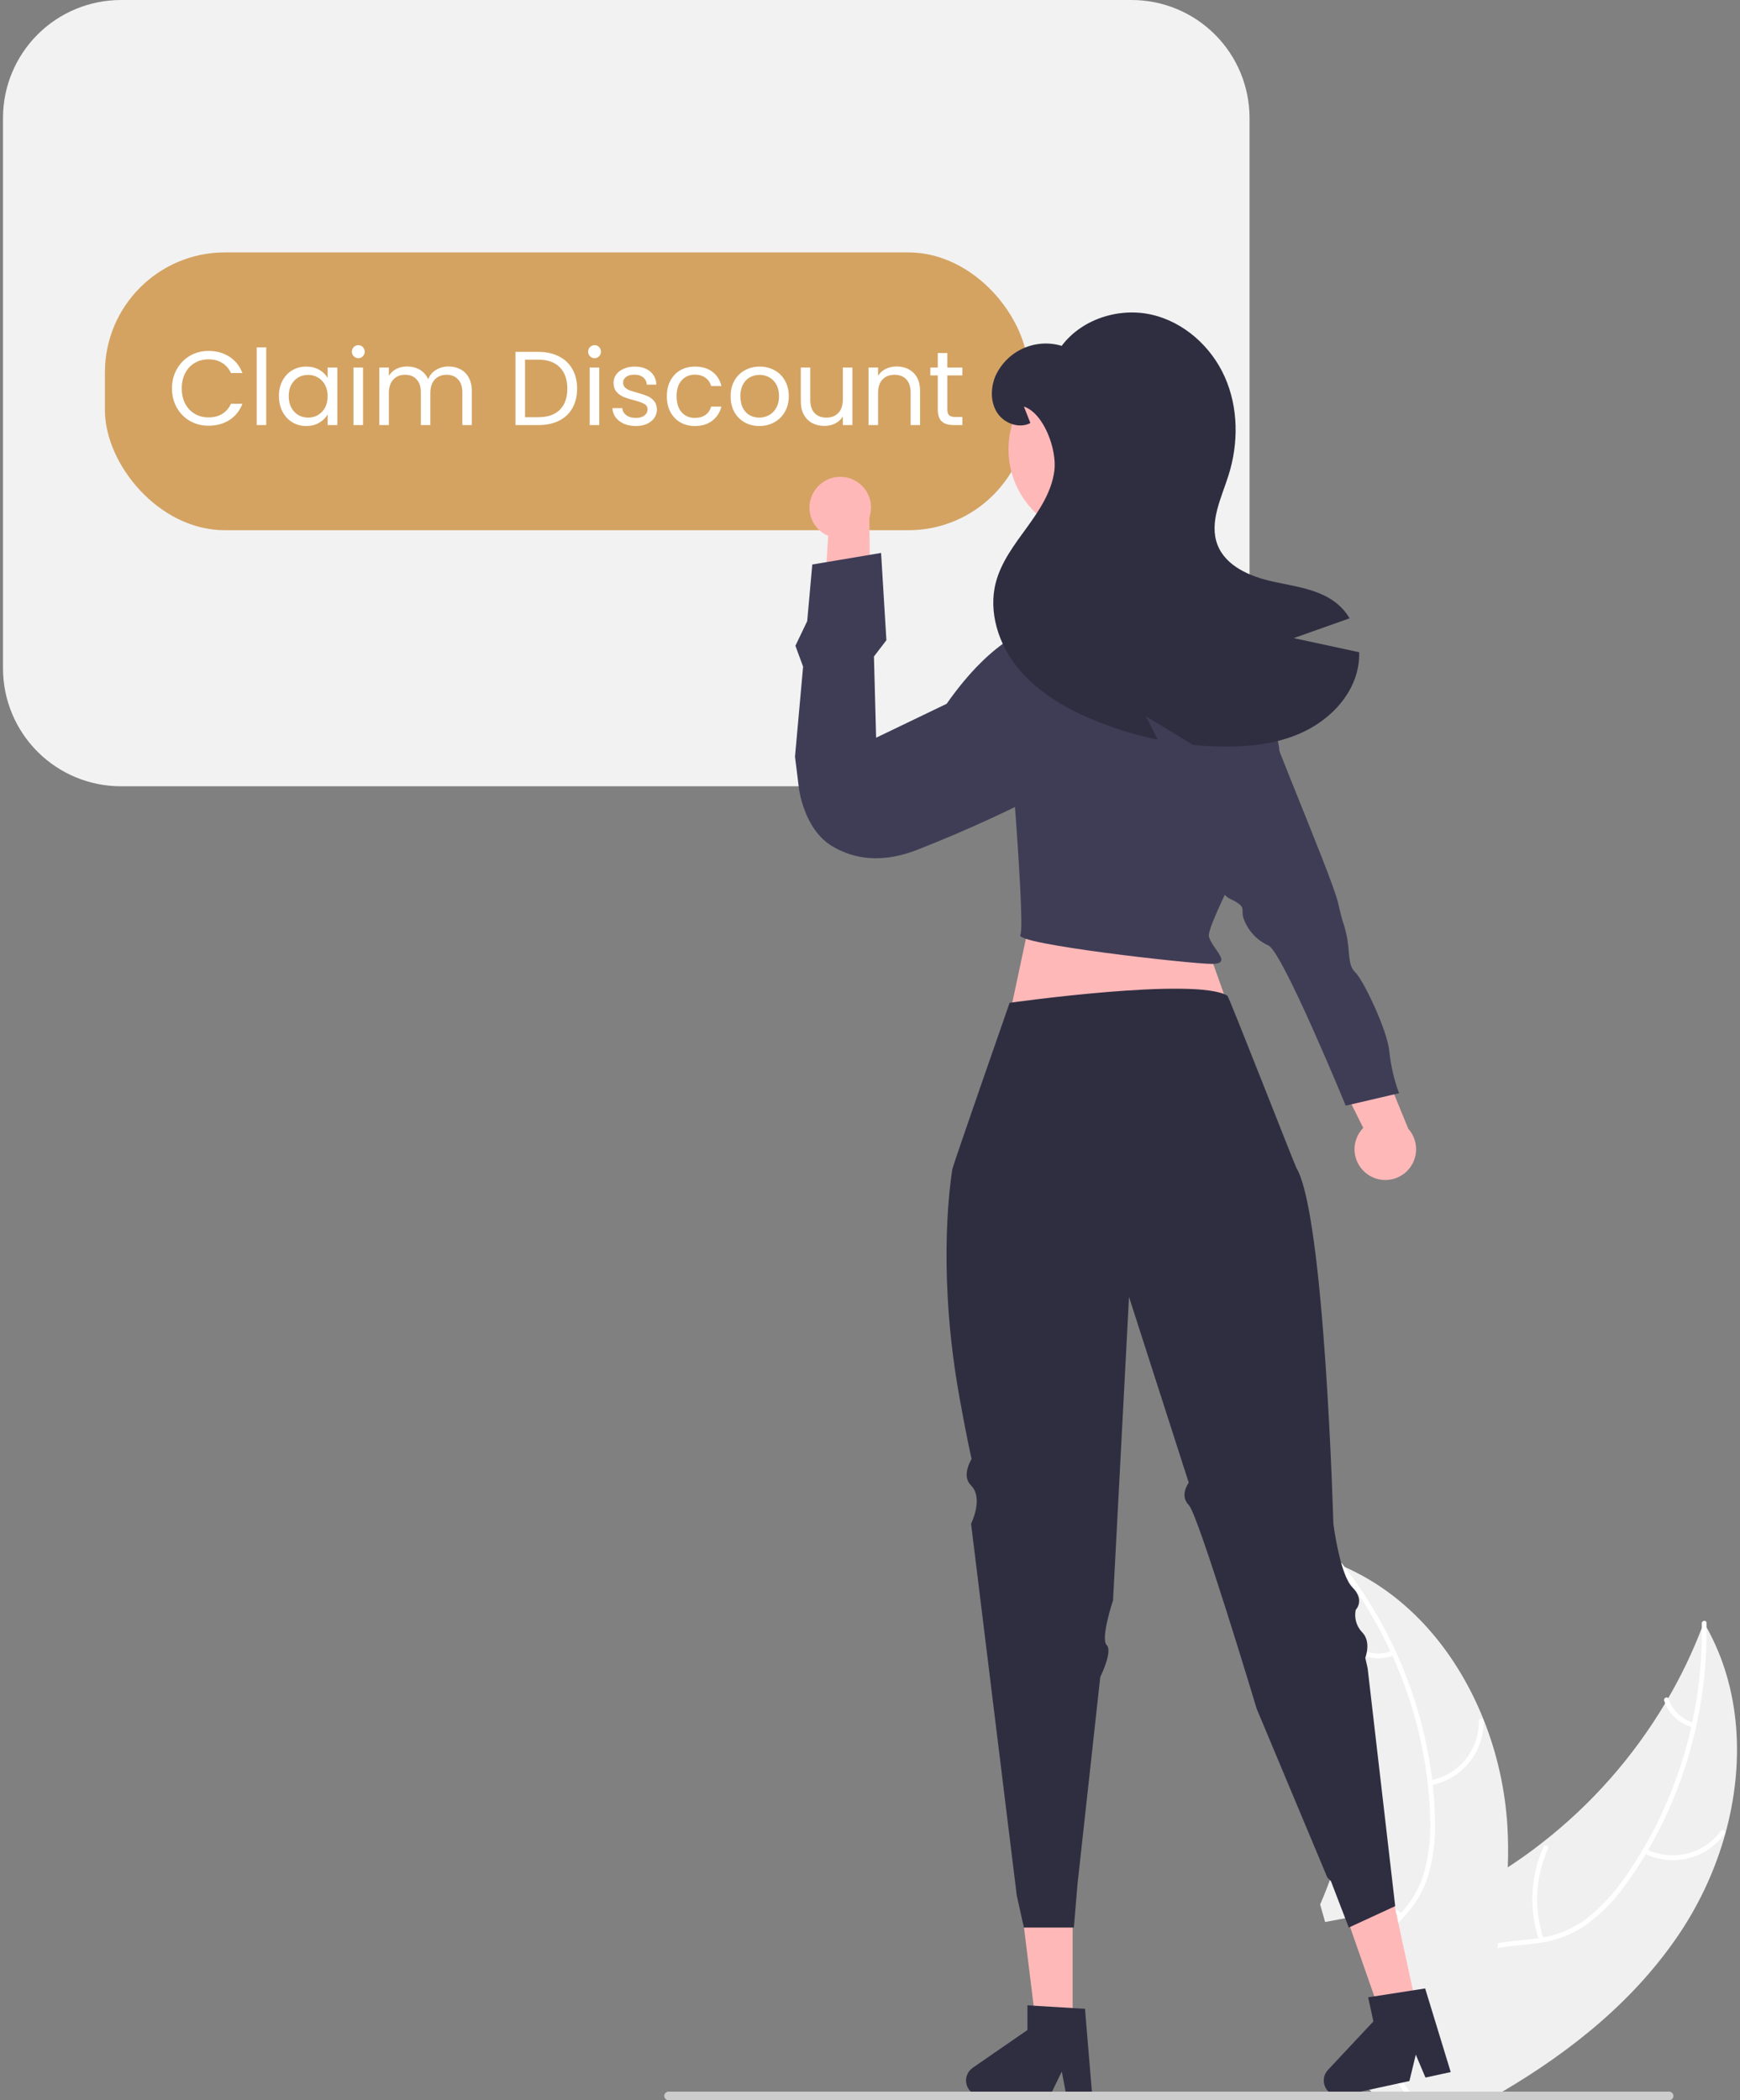 <svg width="232" height="280" viewBox="0 0 232 280" fill="none" xmlns="http://www.w3.org/2000/svg">
<rect x="0" y="0" width="232" height="280" fill="#808080" stroke="none"/>
<path d="M150.894 104.83H16.11C11.944 104.825 7.951 103.168 5.006 100.223C2.061 97.278 0.404 93.284 0.4 89.119V15.709C0.404 11.544 2.061 7.551 5.006 4.606C7.951 1.661 11.945 0.005 16.11 0H150.894C155.059 0.005 159.052 1.661 161.997 4.606C164.943 7.551 166.599 11.544 166.604 15.709V89.119C166.599 93.284 164.943 97.278 161.997 100.223C159.052 103.168 155.059 104.825 150.894 104.83Z" fill="#F2F2F2"/>
<rect x="13.989" y="33.652" width="123.13" height="37.039" rx="16" fill="#D4A362"/>
<path d="M22.931 51.786C22.931 50.834 23.146 49.98 23.575 49.224C24.005 48.458 24.588 47.861 25.325 47.432C26.072 47.002 26.898 46.788 27.803 46.788C28.867 46.788 29.796 47.044 30.589 47.558C31.383 48.071 31.961 48.799 32.325 49.742H30.799C30.529 49.154 30.137 48.701 29.623 48.384C29.119 48.066 28.513 47.908 27.803 47.908C27.122 47.908 26.511 48.066 25.969 48.384C25.428 48.701 25.003 49.154 24.695 49.742C24.387 50.32 24.233 51.002 24.233 51.786C24.233 52.56 24.387 53.242 24.695 53.83C25.003 54.408 25.428 54.856 25.969 55.174C26.511 55.491 27.122 55.65 27.803 55.65C28.513 55.65 29.119 55.496 29.623 55.188C30.137 54.87 30.529 54.418 30.799 53.83H32.325C31.961 54.763 31.383 55.486 30.589 56C29.796 56.504 28.867 56.756 27.803 56.756C26.898 56.756 26.072 56.546 25.325 56.126C24.588 55.696 24.005 55.104 23.575 54.348C23.146 53.592 22.931 52.738 22.931 51.786ZM35.496 46.312V56.672H34.222V46.312H35.496ZM37.191 52.808C37.191 52.024 37.35 51.338 37.667 50.75C37.984 50.152 38.418 49.69 38.969 49.364C39.529 49.037 40.15 48.874 40.831 48.874C41.503 48.874 42.086 49.018 42.581 49.308C43.076 49.597 43.444 49.961 43.687 50.4V49H44.975V56.672H43.687V55.244C43.435 55.692 43.057 56.065 42.553 56.364C42.058 56.653 41.48 56.798 40.817 56.798C40.136 56.798 39.52 56.63 38.969 56.294C38.418 55.958 37.984 55.486 37.667 54.88C37.35 54.273 37.191 53.582 37.191 52.808ZM43.687 52.822C43.687 52.243 43.57 51.739 43.337 51.31C43.104 50.88 42.786 50.554 42.385 50.33C41.993 50.096 41.559 49.98 41.083 49.98C40.607 49.98 40.173 50.092 39.781 50.316C39.389 50.54 39.076 50.866 38.843 51.296C38.61 51.725 38.493 52.229 38.493 52.808C38.493 53.396 38.61 53.909 38.843 54.348C39.076 54.777 39.389 55.108 39.781 55.342C40.173 55.566 40.607 55.678 41.083 55.678C41.559 55.678 41.993 55.566 42.385 55.342C42.786 55.108 43.104 54.777 43.337 54.348C43.57 53.909 43.687 53.4 43.687 52.822ZM47.786 47.754C47.543 47.754 47.338 47.67 47.17 47.502C47.002 47.334 46.918 47.128 46.918 46.886C46.918 46.643 47.002 46.438 47.17 46.27C47.338 46.102 47.543 46.018 47.786 46.018C48.019 46.018 48.215 46.102 48.374 46.27C48.542 46.438 48.626 46.643 48.626 46.886C48.626 47.128 48.542 47.334 48.374 47.502C48.215 47.67 48.019 47.754 47.786 47.754ZM48.402 49V56.672H47.128V49H48.402ZM59.799 48.86C60.397 48.86 60.929 48.986 61.395 49.238C61.862 49.48 62.231 49.849 62.501 50.344C62.772 50.838 62.907 51.44 62.907 52.15V56.672H61.647V52.332C61.647 51.566 61.456 50.983 61.073 50.582C60.7 50.171 60.191 49.966 59.547 49.966C58.885 49.966 58.357 50.18 57.965 50.61C57.573 51.03 57.377 51.641 57.377 52.444V56.672H56.117V52.332C56.117 51.566 55.926 50.983 55.543 50.582C55.17 50.171 54.661 49.966 54.017 49.966C53.355 49.966 52.827 50.18 52.435 50.61C52.043 51.03 51.847 51.641 51.847 52.444V56.672H50.573V49H51.847V50.106C52.099 49.704 52.435 49.396 52.855 49.182C53.285 48.967 53.756 48.86 54.269 48.86C54.913 48.86 55.483 49.004 55.977 49.294C56.472 49.583 56.841 50.008 57.083 50.568C57.298 50.026 57.653 49.606 58.147 49.308C58.642 49.009 59.193 48.86 59.799 48.86ZM71.767 46.914C72.832 46.914 73.751 47.114 74.525 47.516C75.309 47.908 75.907 48.472 76.317 49.21C76.737 49.947 76.948 50.815 76.948 51.814C76.948 52.812 76.737 53.68 76.317 54.418C75.907 55.146 75.309 55.706 74.525 56.098C73.751 56.48 72.832 56.672 71.767 56.672H68.73V46.914H71.767ZM71.767 55.622C73.028 55.622 73.989 55.29 74.651 54.628C75.314 53.956 75.645 53.018 75.645 51.814C75.645 50.6 75.309 49.653 74.638 48.972C73.975 48.29 73.018 47.95 71.767 47.95H70.004V55.622H71.767ZM79.286 47.754C79.043 47.754 78.838 47.67 78.67 47.502C78.502 47.334 78.418 47.128 78.418 46.886C78.418 46.643 78.502 46.438 78.67 46.27C78.838 46.102 79.043 46.018 79.286 46.018C79.519 46.018 79.715 46.102 79.874 46.27C80.042 46.438 80.126 46.643 80.126 46.886C80.126 47.128 80.042 47.334 79.874 47.502C79.715 47.67 79.519 47.754 79.286 47.754ZM79.902 49V56.672H78.628V49H79.902ZM84.789 56.798C84.201 56.798 83.674 56.7 83.207 56.504C82.741 56.298 82.372 56.018 82.101 55.664C81.831 55.3 81.681 54.884 81.653 54.418H82.969C83.007 54.8 83.184 55.113 83.501 55.356C83.828 55.598 84.253 55.72 84.775 55.72C85.261 55.72 85.643 55.612 85.923 55.398C86.203 55.183 86.343 54.912 86.343 54.586C86.343 54.25 86.194 54.002 85.895 53.844C85.597 53.676 85.135 53.512 84.509 53.354C83.94 53.204 83.473 53.055 83.109 52.906C82.755 52.747 82.447 52.518 82.185 52.22C81.933 51.912 81.807 51.51 81.807 51.016C81.807 50.624 81.924 50.264 82.157 49.938C82.391 49.611 82.722 49.354 83.151 49.168C83.581 48.972 84.071 48.874 84.621 48.874C85.471 48.874 86.157 49.088 86.679 49.518C87.202 49.947 87.482 50.535 87.519 51.282H86.245C86.217 50.88 86.054 50.558 85.755 50.316C85.466 50.073 85.074 49.952 84.579 49.952C84.122 49.952 83.758 50.05 83.487 50.246C83.217 50.442 83.081 50.698 83.081 51.016C83.081 51.268 83.161 51.478 83.319 51.646C83.487 51.804 83.693 51.935 83.935 52.038C84.187 52.131 84.533 52.238 84.971 52.36C85.522 52.509 85.97 52.658 86.315 52.808C86.661 52.948 86.955 53.162 87.197 53.452C87.449 53.741 87.58 54.119 87.589 54.586C87.589 55.006 87.473 55.384 87.239 55.72C87.006 56.056 86.675 56.322 86.245 56.518C85.825 56.704 85.34 56.798 84.789 56.798ZM88.912 52.822C88.912 52.028 89.07 51.338 89.388 50.75C89.705 50.152 90.144 49.69 90.704 49.364C91.273 49.037 91.922 48.874 92.65 48.874C93.592 48.874 94.367 49.102 94.974 49.56C95.59 50.017 95.996 50.652 96.192 51.464H94.82C94.689 50.997 94.432 50.628 94.05 50.358C93.676 50.087 93.21 49.952 92.65 49.952C91.922 49.952 91.334 50.204 90.886 50.708C90.438 51.202 90.214 51.907 90.214 52.822C90.214 53.746 90.438 54.46 90.886 54.964C91.334 55.468 91.922 55.72 92.65 55.72C93.21 55.72 93.676 55.589 94.05 55.328C94.423 55.066 94.68 54.693 94.82 54.208H96.192C95.986 54.992 95.576 55.622 94.96 56.098C94.344 56.564 93.574 56.798 92.65 56.798C91.922 56.798 91.273 56.634 90.704 56.308C90.144 55.981 89.705 55.519 89.388 54.922C89.07 54.324 88.912 53.624 88.912 52.822ZM101.238 56.798C100.519 56.798 99.866 56.634 99.278 56.308C98.699 55.981 98.242 55.519 97.906 54.922C97.579 54.315 97.416 53.615 97.416 52.822C97.416 52.038 97.584 51.347 97.92 50.75C98.265 50.143 98.732 49.681 99.32 49.364C99.908 49.037 100.566 48.874 101.294 48.874C102.022 48.874 102.68 49.037 103.268 49.364C103.856 49.681 104.318 50.138 104.654 50.736C104.999 51.333 105.172 52.028 105.172 52.822C105.172 53.615 104.994 54.315 104.64 54.922C104.294 55.519 103.823 55.981 103.226 56.308C102.628 56.634 101.966 56.798 101.238 56.798ZM101.238 55.678C101.695 55.678 102.124 55.57 102.526 55.356C102.927 55.141 103.249 54.819 103.492 54.39C103.744 53.96 103.87 53.438 103.87 52.822C103.87 52.206 103.748 51.683 103.506 51.254C103.263 50.824 102.946 50.507 102.554 50.302C102.162 50.087 101.737 49.98 101.28 49.98C100.813 49.98 100.384 50.087 99.992 50.302C99.609 50.507 99.301 50.824 99.068 51.254C98.834 51.683 98.718 52.206 98.718 52.822C98.718 53.447 98.83 53.974 99.054 54.404C99.287 54.833 99.595 55.155 99.978 55.37C100.36 55.575 100.78 55.678 101.238 55.678ZM113.651 49V56.672H112.377V55.538C112.134 55.93 111.793 56.238 111.355 56.462C110.925 56.676 110.449 56.784 109.927 56.784C109.329 56.784 108.793 56.662 108.317 56.42C107.841 56.168 107.463 55.794 107.183 55.3C106.912 54.805 106.777 54.203 106.777 53.494V49H108.037V53.326C108.037 54.082 108.228 54.665 108.611 55.076C108.993 55.477 109.516 55.678 110.179 55.678C110.86 55.678 111.397 55.468 111.789 55.048C112.181 54.628 112.377 54.016 112.377 53.214V49H113.651ZM119.54 48.86C120.473 48.86 121.229 49.144 121.808 49.714C122.386 50.274 122.676 51.086 122.676 52.15V56.672H121.416V52.332C121.416 51.566 121.224 50.983 120.842 50.582C120.459 50.171 119.936 49.966 119.274 49.966C118.602 49.966 118.065 50.176 117.664 50.596C117.272 51.016 117.076 51.627 117.076 52.43V56.672H115.802V49H117.076V50.092C117.328 49.7 117.668 49.396 118.098 49.182C118.536 48.967 119.017 48.86 119.54 48.86ZM126.311 50.05V54.572C126.311 54.945 126.39 55.211 126.549 55.37C126.707 55.519 126.983 55.594 127.375 55.594H128.313V56.672H127.165C126.455 56.672 125.923 56.508 125.569 56.182C125.214 55.855 125.037 55.318 125.037 54.572V50.05H124.043V49H125.037V47.068H126.311V49H128.313V50.05H126.311Z" fill="white"/>
<path d="M182.382 156.593C181.889 156.258 181.476 155.818 181.172 155.305C180.868 154.792 180.68 154.219 180.621 153.626C180.562 153.033 180.634 152.434 180.832 151.872C181.03 151.309 181.349 150.797 181.766 150.371L175.309 137.398L182.784 138.309L187.769 150.488C188.438 151.236 188.81 152.204 188.813 153.208C188.816 154.211 188.451 155.181 187.787 155.934C187.123 156.686 186.206 157.169 185.21 157.291C184.214 157.412 183.207 157.164 182.382 156.593Z" fill="#FFB8B8"/>
<path d="M156.206 111.957L161.105 111.281C161.105 111.281 161.578 118.665 163.921 119.785C166.263 120.904 165.474 121.088 165.75 122.273C166.016 123.107 166.455 123.875 167.038 124.528C167.62 125.182 168.334 125.705 169.132 126.064C170.988 126.881 179.43 147.409 179.43 147.409L186.539 145.751C185.881 143.969 185.448 142.111 185.249 140.222C185 137.366 181.762 130.626 180.696 129.625C179.63 128.624 180.052 126.861 179.499 124.491C178.947 122.122 179.33 124.319 178.409 120.37C177.488 116.42 167.135 92.753 166.701 89.107C166.267 85.46 161.186 83.314 161.186 83.314L157.237 84.235L156.206 111.957Z" fill="#3F3D56"/>
<path d="M136.995 124.178L129.075 161.36L172.309 158.101L159.368 121.797L136.995 124.178Z" fill="#FFB8B8"/>
<path d="M230.061 244.413C228.773 249.066 226.764 253.488 224.105 257.518C218.165 266.5 209.663 273.369 200.319 278.867C199.671 279.253 199.014 279.629 198.357 280H191.803L191.574 279.476V279.472L191.308 278.867L191.274 278.796L191.26 278.867L190.998 280H187.78C187.514 279.624 187.252 279.248 186.995 278.867C186.619 278.31 186.257 277.748 185.914 277.177C185.309 276.178 184.769 275.142 184.296 274.074C184.239 273.955 184.191 273.836 184.143 273.717L184.358 273.483L183.468 269.589L185.257 269.294L183.296 263.244C183.368 263.02 183.448 262.797 183.534 262.573C184.634 259.788 186.7 257.708 189.151 255.961C191.674 254.157 194.611 252.71 197.31 251.205C198.576 250.496 199.824 249.749 201.037 248.959V248.954C202.589 247.949 204.095 246.875 205.555 245.731C205.58 245.715 205.604 245.698 205.626 245.679C205.646 245.664 205.666 245.648 205.683 245.631C212.228 240.518 217.766 234.235 222.016 227.1L222.018 227.099L222.019 227.098L222.02 227.097L222.021 227.095C222.163 226.866 222.297 226.638 222.43 226.405V226.4C224.17 223.407 225.668 220.279 226.909 217.046V217.041C227.004 216.803 227.09 216.565 227.181 216.327C227.304 216.537 227.423 216.746 227.538 216.956L227.539 216.956L227.541 216.957L227.542 216.959L227.542 216.96C232.16 225.219 232.598 235.168 230.061 244.413Z" fill="#F0F0F0"/>
<path d="M227.542 216.96C227.589 221.368 227.13 225.767 226.176 230.07C225.747 232.039 225.214 233.984 224.577 235.897C223.34 239.638 221.725 243.243 219.755 246.655C219.645 246.84 219.54 247.021 219.426 247.202V247.207C218.584 248.626 217.671 250.002 216.689 251.329C215.204 253.443 213.368 255.288 211.262 256.784C209.542 257.921 207.597 258.673 205.56 258.988C205.179 259.06 204.788 259.112 204.393 259.16C202.818 259.345 201.19 259.417 199.628 259.75C198.838 259.906 198.068 260.154 197.334 260.488C194.821 261.654 193.407 264.096 192.788 266.705C192.678 267.162 192.593 267.624 192.526 268.085C192.007 271.632 192.579 275.316 192.283 278.867C192.25 279.243 192.207 279.624 192.155 280L191.803 280L191.574 279.476V279.472C191.598 279.272 191.617 279.072 191.636 278.867C191.75 277.122 191.765 275.373 191.679 273.626C191.66 272.841 191.646 272.051 191.655 271.26C191.665 270.627 191.688 269.994 191.736 269.366V269.361C191.769 268.971 191.807 268.585 191.86 268.2C192.011 267.019 192.302 265.86 192.726 264.748C193.14 263.602 193.792 262.557 194.639 261.681C195.485 260.805 196.508 260.118 197.639 259.664C198.33 259.405 199.041 259.206 199.767 259.069C201.361 258.765 203.008 258.689 204.612 258.489C204.784 258.47 204.955 258.446 205.122 258.417C205.336 258.384 205.545 258.346 205.755 258.308C207.854 257.935 209.836 257.076 211.543 255.799C213.572 254.193 215.336 252.278 216.77 250.125C217.551 249.006 218.293 247.864 218.983 246.688C218.983 246.687 218.984 246.687 218.984 246.686C218.984 246.686 218.984 246.685 218.985 246.685C218.985 246.684 218.986 246.684 218.986 246.684C218.987 246.683 218.988 246.683 218.988 246.683C219.022 246.626 219.055 246.574 219.088 246.517L219.093 246.507C222.054 241.448 224.215 235.961 225.5 230.241C225.543 230.032 225.591 229.823 225.638 229.613C226.522 225.483 226.948 221.269 226.909 217.046V217.041C226.909 216.841 226.905 216.646 226.9 216.446C226.89 216.037 227.523 215.947 227.533 216.356C227.538 216.556 227.542 216.756 227.538 216.956L227.539 216.956L227.541 216.957L227.542 216.959L227.542 216.96Z" fill="white"/>
<path d="M219.154 247.073C220.968 247.994 223.051 248.241 225.03 247.769C227.008 247.296 228.755 246.136 229.957 244.495C230.2 244.162 229.694 243.77 229.451 244.104C228.334 245.634 226.707 246.715 224.864 247.15C223.02 247.586 221.081 247.349 219.397 246.481C219.031 246.293 218.79 246.886 219.154 247.073Z" fill="white"/>
<path d="M205.816 258.497C204.49 254.555 204.699 250.259 206.401 246.464C206.57 246.088 205.978 245.846 205.809 246.221C204.046 250.173 203.837 254.645 205.226 258.744C205.358 259.135 205.948 258.886 205.816 258.497Z" fill="white"/>
<path d="M225.822 229.672C225.046 229.461 224.334 229.062 223.751 228.508C223.167 227.955 222.73 227.265 222.479 226.502C222.352 226.109 221.762 226.359 221.889 226.748C222.171 227.591 222.654 228.352 223.297 228.965C223.941 229.577 224.724 230.023 225.579 230.263C225.658 230.293 225.745 230.291 225.823 230.259C225.9 230.226 225.962 230.166 225.997 230.089C226.029 230.01 226.028 229.922 225.995 229.844C225.963 229.766 225.9 229.704 225.822 229.672Z" fill="white"/>
<path d="M201.037 248.954V248.959C200.89 252.358 200.465 255.739 199.767 259.069L199.766 259.074C199.728 259.303 199.676 259.526 199.628 259.75C198.479 264.9 196.869 269.936 194.816 274.797C194.249 276.168 193.656 277.525 193.035 278.867C192.864 279.248 192.688 279.624 192.507 280H191.803L191.574 279.476V279.472L191.308 278.867L191.274 278.796L191.26 278.867L190.998 280H184.191L180.94 277.215L183.634 274.274L184.077 273.788L184.143 273.717L184.358 273.483L183.468 269.589L185.257 269.294L183.296 263.244L180.778 255.48L176.684 256.247L176.018 253.914C177.245 251.07 178.266 248.141 179.074 245.15C179.079 245.127 179.088 245.108 179.093 245.084C181.256 237.029 181.904 228.642 181.006 220.35V220.345C180.978 220.078 180.945 219.807 180.906 219.545V219.536C180.498 216.099 179.811 212.702 178.85 209.377C178.783 209.125 178.707 208.878 178.636 208.63C178.855 208.725 179.069 208.816 179.288 208.911L179.293 208.916H179.302C179.65 209.068 179.997 209.23 180.335 209.401C188.456 213.347 194.43 220.754 197.824 229.294C197.834 229.318 197.843 229.337 197.853 229.361C199.624 233.838 200.679 238.565 200.98 243.37C201.094 245.229 201.114 247.093 201.037 248.954Z" fill="#F0F0F0"/>
<path d="M188.685 280H187.933C187.695 279.615 187.437 279.238 187.18 278.867C186.771 278.291 186.349 277.728 185.914 277.177C185.538 276.701 185.162 276.23 184.786 275.759C184.396 275.268 184.01 274.778 183.634 274.274L184.077 273.788C184.148 273.883 184.22 273.978 184.296 274.074C185.514 275.678 186.833 277.22 187.961 278.867C188.213 279.238 188.456 279.615 188.685 280Z" fill="white"/>
<path d="M178.478 208.896C178.602 209.053 178.73 209.215 178.849 209.377C179.777 210.581 180.655 211.824 181.482 213.104C182.954 215.363 184.262 217.726 185.394 220.173C185.485 220.363 185.575 220.559 185.661 220.754C188.085 226.101 189.665 231.792 190.345 237.624C190.355 237.681 190.359 237.733 190.364 237.791C190.521 239.152 190.623 240.518 190.669 241.889C190.821 244.471 190.565 247.06 189.912 249.563C189.817 249.891 189.712 250.215 189.598 250.529C189.311 251.299 188.953 252.04 188.527 252.742C188.221 253.255 187.88 253.746 187.508 254.213C187.284 254.499 187.051 254.78 186.803 255.051C186.661 255.208 186.513 255.365 186.366 255.522C186.242 255.641 186.123 255.765 185.999 255.884C184.714 257.131 183.295 258.288 182.134 259.664L182.367 260.383C183.486 258.964 184.928 257.788 186.227 256.551C187.043 255.783 187.786 254.942 188.446 254.037C188.531 253.913 188.622 253.79 188.703 253.661C189.144 253.017 189.525 252.333 189.84 251.619C190.002 251.262 190.15 250.895 190.283 250.515C191.061 248.053 191.415 245.478 191.33 242.898C191.315 241.246 191.217 239.595 191.035 237.952C191.016 237.738 190.992 237.529 190.964 237.315C190.481 233.405 189.601 229.554 188.336 225.823C186.736 221.09 184.534 216.582 181.786 212.409C181.001 211.214 180.168 210.048 179.287 208.91C179.173 208.753 179.054 208.601 178.93 208.444C178.678 208.12 178.226 208.572 178.478 208.896Z" fill="white"/>
<path d="M190.737 238.013C192.74 237.656 194.551 236.599 195.847 235.031C197.143 233.462 197.839 231.484 197.811 229.45C197.809 229.367 197.775 229.288 197.716 229.23C197.657 229.171 197.577 229.138 197.495 229.137C197.412 229.136 197.331 229.167 197.271 229.224C197.211 229.281 197.175 229.359 197.171 229.442C197.2 231.337 196.552 233.179 195.342 234.637C194.133 236.095 192.442 237.073 190.575 237.394C190.169 237.464 190.334 238.082 190.737 238.013Z" fill="white"/>
<path d="M186.965 255.165C183.534 252.816 181.114 249.259 180.188 245.205C180.096 244.803 179.478 244.966 179.569 245.367C180.54 249.584 183.066 253.28 186.643 255.717C186.984 255.949 187.305 255.396 186.965 255.165Z" fill="white"/>
<path d="M185.584 220.104C184.838 220.403 184.029 220.513 183.23 220.422C182.431 220.332 181.667 220.044 181.007 219.586C180.669 219.349 180.348 219.903 180.684 220.138C181.416 220.641 182.26 220.958 183.143 221.06C184.025 221.162 184.919 221.046 185.747 220.723C185.827 220.699 185.896 220.645 185.938 220.573C185.98 220.5 185.994 220.414 185.975 220.332C185.953 220.25 185.9 220.18 185.826 220.138C185.753 220.095 185.666 220.083 185.584 220.104Z" fill="white"/>
<path d="M143.021 270.212H138.165L135.854 251.48L143.022 251.48L143.021 270.212Z" fill="#FFB8B8"/>
<path d="M145.634 279.434H142.188L141.572 276.18L139.997 279.434H130.857C130.419 279.434 129.992 279.294 129.64 279.034C129.287 278.774 129.026 278.409 128.896 277.99C128.765 277.572 128.772 277.123 128.915 276.709C129.058 276.295 129.329 275.937 129.69 275.688L136.989 270.647V267.358L144.666 267.817L145.634 279.434Z" fill="#2F2E41"/>
<path d="M188.921 267.796L184.175 268.826L177.946 251.009L184.951 249.49L188.921 267.796Z" fill="#FFB8B8"/>
<path d="M193.43 276.254L190.062 276.985L188.771 273.935L187.921 277.449L178.989 279.387C178.561 279.48 178.114 279.433 177.714 279.254C177.314 279.075 176.982 278.773 176.766 278.392C176.55 278.011 176.461 277.571 176.513 277.136C176.565 276.701 176.755 276.294 177.054 275.974L183.118 269.5L182.421 266.286L190.021 265.106L193.43 276.254Z" fill="#2F2E41"/>
<path d="M223.125 279.434C223.125 279.508 223.111 279.582 223.082 279.651C223.054 279.719 223.012 279.782 222.959 279.835C222.907 279.887 222.844 279.929 222.775 279.957C222.707 279.986 222.633 280 222.558 280H89.134C88.984 280 88.84 279.94 88.734 279.834C88.627 279.728 88.568 279.584 88.568 279.434C88.568 279.283 88.627 279.139 88.734 279.033C88.84 278.927 88.984 278.867 89.134 278.867H222.558C222.633 278.867 222.707 278.881 222.775 278.91C222.844 278.938 222.907 278.98 222.959 279.033C223.012 279.085 223.054 279.148 223.082 279.217C223.111 279.285 223.125 279.359 223.125 279.434Z" fill="#CCCCCC"/>
<path d="M127.971 186.536C131.38 205.268 130.328 193.363 130.328 193.363C130.328 193.363 127.771 196.343 129.475 198.047C131.18 199.751 129.475 203.154 129.475 203.154L135.567 252.704L136.519 256.988H143.184L143.66 251.276L146.703 223.576C146.703 223.576 148.407 220.167 147.555 219.315C146.703 218.463 148.407 213.356 148.407 213.356L150.535 172.913L158.499 197.671C158.499 197.671 157.218 199.375 158.499 200.651C159.774 201.926 167.562 227.831 167.562 227.831L176.981 250.324L177.457 250.8L179.837 256.988L186.026 254.132L182.352 222.419L182.2 221.738L182.038 221.02C182.038 221.02 182.89 218.892 181.614 217.611C181.241 217.221 180.968 216.746 180.82 216.227C180.672 215.707 180.652 215.16 180.762 214.631C180.804 214.587 180.842 214.539 180.876 214.488C181.027 214.282 181.131 214.045 181.181 213.794C181.295 213.26 181.195 212.513 180.334 211.651C180.091 211.394 179.887 211.102 179.729 210.785C178.434 208.334 177.782 203.14 177.782 203.14C177.782 203.14 176.63 162.007 172.86 155.724C172.66 155.395 163.862 132.875 163.653 132.746C159.397 130.195 134.615 133.698 134.615 133.698C134.615 133.698 127.067 155.328 126.976 155.89C126.486 159.046 125.082 170.647 127.971 186.536Z" fill="#2F2E41"/>
<path d="M108.58 65.469C108.256 65.97 108.047 66.535 107.965 67.126C107.884 67.716 107.933 68.318 108.11 68.887C108.286 69.457 108.585 69.981 108.985 70.422C109.386 70.863 109.878 71.212 110.428 71.442L109.515 85.904L116.05 82.163L115.915 69.003C116.241 68.054 116.208 67.018 115.821 66.092C115.435 65.166 114.722 64.413 113.817 63.978C112.913 63.542 111.881 63.453 110.915 63.728C109.95 64.003 109.119 64.622 108.58 65.469Z" fill="#FFB8B8"/>
<path d="M133.826 88.953C133.826 88.953 137.328 83.734 144.222 76.84C147.872 75.624 154.195 76.333 156.387 76.84C166.525 90.222 167.163 89.333 169.802 96.81C170.486 98.749 170.828 100.611 170.524 102.132C169.308 108.215 160.785 123.239 161.191 124.861C161.596 126.483 164.435 128.511 161.596 128.511C158.758 128.511 135.232 125.87 136.043 124.654C136.854 123.437 133.826 88.953 133.826 88.953Z" fill="#3F3D56"/>
<path d="M146.21 71.65C152.695 71.65 157.952 66.393 157.952 59.908C157.952 53.423 152.695 48.166 146.21 48.166C139.725 48.166 134.467 53.423 134.467 59.908C134.467 66.393 139.725 71.65 146.21 71.65Z" fill="#FFB8B8"/>
<path d="M148.247 84.975C148.247 84.975 138.515 76.339 126.218 93.832L116.816 98.354L116.526 87.524L118.187 85.356L117.478 73.719L108.306 75.26L107.625 82.817L106.054 86.096L107.08 88.877L105.999 100.886L106.53 105.137C106.53 105.137 107.174 110.566 110.971 112.827C111.982 113.433 113.082 113.876 114.231 114.14C116.481 114.655 119.199 114.536 122.424 113.248C129.126 110.62 135.665 107.594 142.006 104.185L148.247 84.975Z" fill="#3F3D56"/>
<path d="M172.497 85.077C174.982 84.197 177.467 83.314 179.951 82.431C179.523 81.712 178.978 81.07 178.338 80.531C175.972 78.556 172.706 78.199 169.703 77.532C166.694 76.866 163.429 75.5 162.329 72.624C161.187 69.635 162.843 66.408 163.805 63.361C165.152 59.11 165.123 54.364 163.319 50.289C161.515 46.215 157.85 42.911 153.499 41.94C149.148 40.974 144.231 42.549 141.556 46.11C139.832 45.593 137.979 45.725 136.346 46.481C134.713 47.237 133.413 48.565 132.692 50.213C132.068 51.775 132.049 53.655 132.978 55.059C133.906 56.464 135.891 57.182 137.386 56.402L136.519 54.202C139.199 55.112 140.941 59.958 140.58 62.766C140.223 65.57 138.585 68.026 136.924 70.316C135.262 72.606 133.492 74.919 132.778 77.656C131.749 81.593 133.139 85.896 135.71 89.052C138.28 92.208 141.903 94.35 145.654 95.926C148.462 97.106 151.38 98.006 154.365 98.611C153.832 97.573 153.304 96.535 152.771 95.497L159.097 99.325C160.32 99.444 161.553 99.515 162.786 99.539C166.375 99.601 170.036 99.225 173.321 97.792C176.61 96.354 179.499 93.75 180.689 90.366C181.071 89.271 181.251 88.117 181.222 86.957C178.314 86.329 175.405 85.702 172.497 85.077Z" fill="#2F2E41"/>
</svg>
